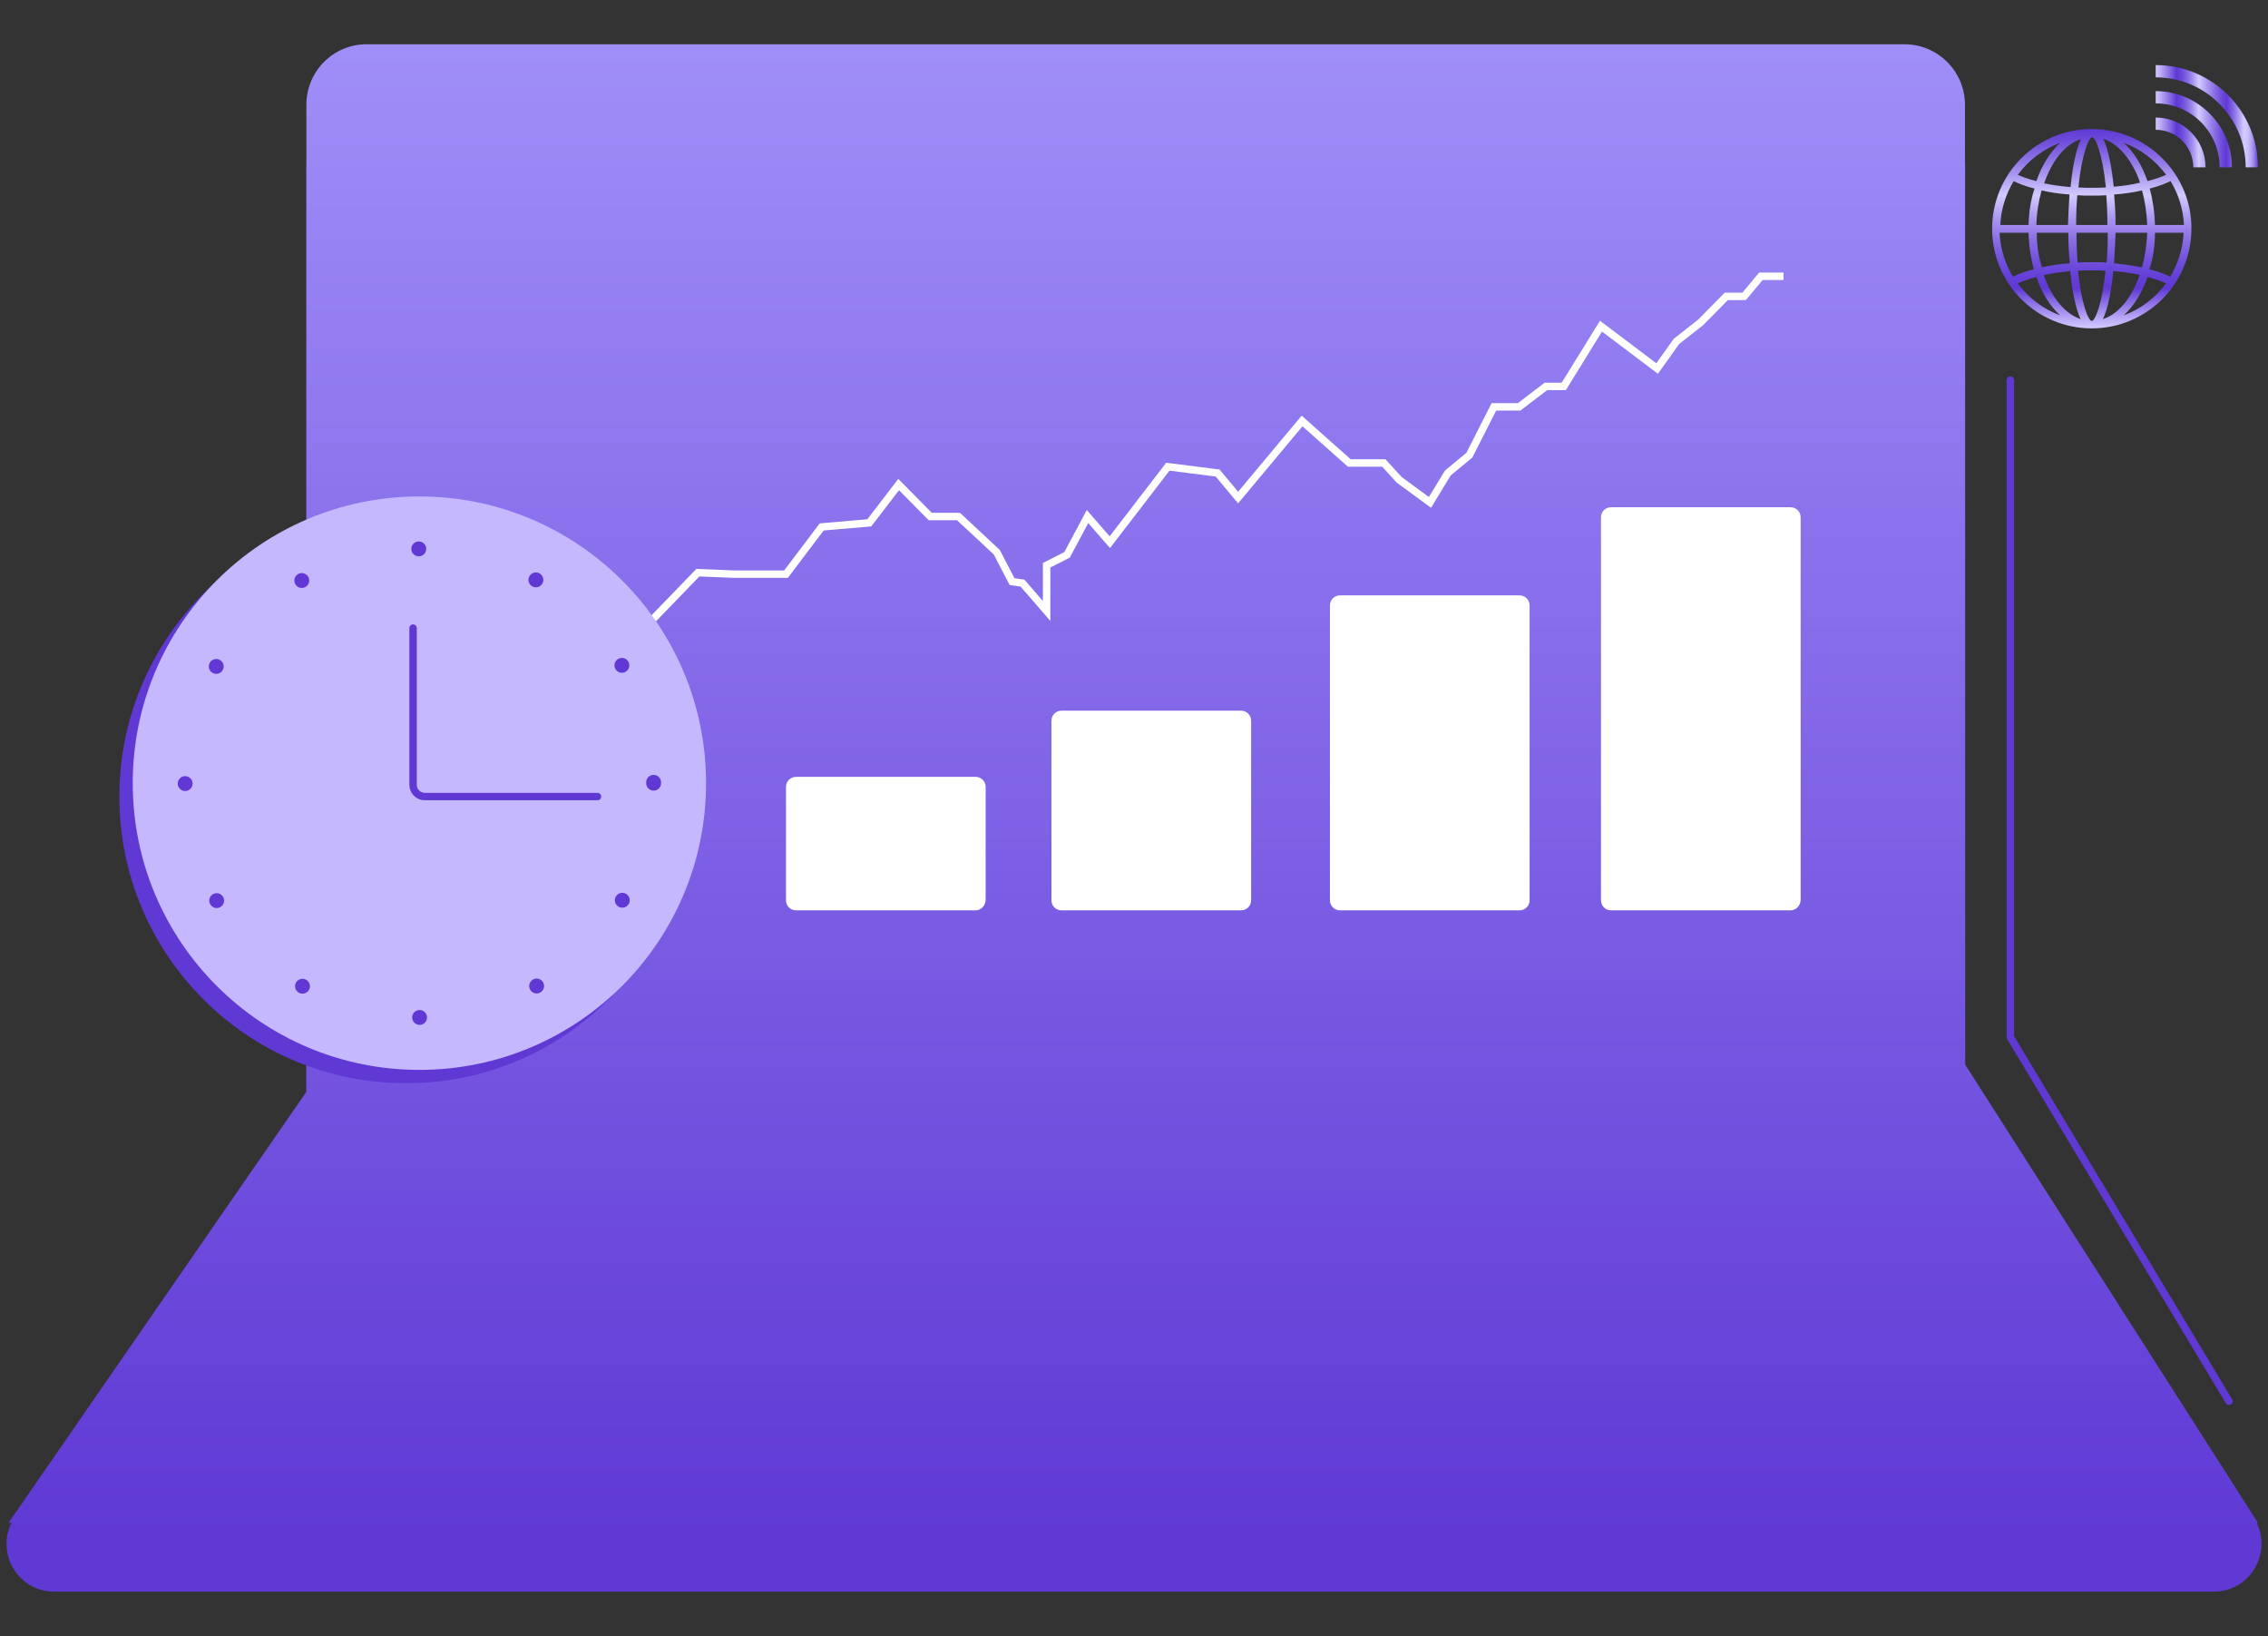 <?xml version="1.0" encoding="utf-8"?>
<!-- Generator: Adobe Illustrator 24.3.0, SVG Export Plug-In . SVG Version: 6.00 Build 0)  -->
<svg version="1.1" id="Layer_1" xmlns="http://www.w3.org/2000/svg" xmlns:xlink="http://www.w3.org/1999/xlink" x="0px" y="0px"
	 width="610px" height="440px" viewBox="0 0 610 440" style="enable-background:new 0 0 610 440;" xml:space="preserve">
<rect x="0" y="0" width="610" height="440" fill="#333333" stroke="none"/>
<style type="text/css">
	.st0{fill:none;}
	.st1{fill:#6039D5;}
	.st2{fill:url(#SVGID_1_);}
	.st3{fill:#FFFFFF;}
	.st4{fill:none;stroke:#FFFFFF;stroke-width:2;stroke-miterlimit:10;}
	.st5{fill:#C6B8FF;}
	.st6{fill:none;stroke:#6039D5;stroke-width:4;stroke-linecap:round;stroke-miterlimit:10;stroke-dasharray:0,32.971;}
	.st7{fill:none;stroke:#6039D5;stroke-width:2;stroke-linecap:round;stroke-miterlimit:10;}
	.st8{fill:url(#SVGID_2_);}
	.st9{fill:url(#SVGID_3_);}
</style>
<g>
	<g>
		<path class="st0" d="M98.6,11.9h413.6c9,0,16.3,7.3,16.3,16.3v258l78.8,123.3H2.3l80.1-115.9V28.2C82.4,19.2,89.6,11.9,98.6,11.9z
			"/>
		<path class="st1" d="M97.1,30.5h416.8c8.1,0,14.7,6.6,14.7,14.7v259.5l77.1,102.8c6.3,8.4,0.3,20.5-10.3,20.5H14.6
			c-10.8,0-16.8-12.6-9.9-20.9l77.7-94.9v-267C82.4,37.1,88.9,30.5,97.1,30.5z"/>
		<linearGradient id="SVGID_1_" gradientUnits="userSpaceOnUse" x1="304.785" y1="10.82" x2="304.785" y2="411.845">
			<stop  offset="0" style="stop-color:#A08EF8"/>
			<stop  offset="1" style="stop-color:#6039D5"/>
		</linearGradient>
		<path class="st2" d="M98.6,11.9h413.6c9,0,16.3,7.3,16.3,16.3v258l78.8,123.3H2.3l80.1-115.9V28.2C82.4,19.2,89.6,11.9,98.6,11.9z
			"/>
		<g>
			<path class="st3" d="M481.6,244.8h-48.3c-1.5,0-2.7-1.2-2.7-2.7v-103c0-1.5,1.2-2.7,2.7-2.7h48.3c1.5,0,2.7,1.2,2.7,2.7v103
				C484.2,243.6,483,244.8,481.6,244.8z"/>
			<path class="st3" d="M408.7,244.8h-48.3c-1.5,0-2.7-1.2-2.7-2.7v-79.3c0-1.5,1.2-2.7,2.7-2.7h48.3c1.5,0,2.7,1.2,2.7,2.7v79.3
				C411.4,243.6,410.2,244.8,408.7,244.8z"/>
			<path class="st3" d="M333.8,244.8h-48.3c-1.5,0-2.7-1.2-2.7-2.7v-48.3c0-1.5,1.2-2.7,2.7-2.7h48.3c1.5,0,2.7,1.2,2.7,2.7v48.3
				C336.5,243.6,335.3,244.8,333.8,244.8z"/>
			<path class="st3" d="M262.4,244.8h-48.3c-1.5,0-2.7-1.2-2.7-2.7v-30.5c0-1.5,1.2-2.7,2.7-2.7h48.3c1.5,0,2.7,1.2,2.7,2.7v30.5
				C265,243.6,263.8,244.8,262.4,244.8z"/>
			<polyline class="st4" points="479.7,74.3 473.6,74.3 469.1,79.7 464.3,79.7 457.4,86.7 450.9,91.8 445.7,99.1 430.6,87.7 
				420.6,103.9 415.8,103.9 408.6,109.4 401.8,109.4 395.2,122.4 389.4,127.2 384.6,135.1 376.3,129 372.2,124.5 362.9,124.5 
				350.2,113.2 333,133.8 327.5,127.2 314.1,125.5 298.5,145.8 292.5,138.9 287,149.2 281.5,152 281.5,164.3 275,156.8 272.2,156.4 
				268.1,148.5 257.8,138.9 250.2,138.9 241.7,130.3 233.8,140.6 221,141.7 211.4,154.4 197.7,154.4 187.7,154 175.7,166.4 			"/>
		</g>
	</g>
	<g>
		<circle class="st1" cx="109.2" cy="214.2" r="77.1"/>
		<circle class="st5" cx="112.8" cy="210.6" r="77.1"/>
		<g>
			<circle class="st6" cx="112.8" cy="210.6" r="63"/>
		</g>
		<path class="st7" d="M111.1,168.9V211c0,1.8,1.4,3.2,3.2,3.2h46.4"/>
	</g>
	<g>
		<linearGradient id="SVGID_2_" gradientUnits="userSpaceOnUse" x1="562.644" y1="88.405" x2="562.644" y2="34.743">
			<stop  offset="0" style="stop-color:#D4CAFF"/>
			<stop  offset="5.134553e-02" style="stop-color:#BAA9F6"/>
			<stop  offset="0.164" style="stop-color:#7857DE"/>
			<stop  offset="0.202" style="stop-color:#6039D5"/>
			<stop  offset="0.264" style="stop-color:#653FD7"/>
			<stop  offset="0.347" style="stop-color:#7351DC"/>
			<stop  offset="0.444" style="stop-color:#8A6DE4"/>
			<stop  offset="0.55" style="stop-color:#A995F0"/>
			<stop  offset="0.662" style="stop-color:#D2C7FE"/>
			<stop  offset="0.668" style="stop-color:#D4CAFF"/>
			<stop  offset="0.702" style="stop-color:#C6B9FA"/>
			<stop  offset="0.844" style="stop-color:#8F74E6"/>
			<stop  offset="0.948" style="stop-color:#6D49DA"/>
			<stop  offset="1" style="stop-color:#6039D5"/>
		</linearGradient>
		<path class="st8" d="M562.6,34.7c-14.8,0-26.8,12-26.8,26.8c0,14.8,12,26.8,26.8,26.8s26.8-12,26.8-26.8
			C589.5,46.8,577.4,34.7,562.6,34.7z M569,60.5c0-2.4-0.1-5.3-0.4-8.2c2.9-0.2,5.4-0.6,7.5-1.1c0.8,2.8,1.3,6,1.4,9.3H569z
			 M558.4,60.5c0-3,0.1-5.6,0.3-8c1.2,0.1,2.5,0.1,3.9,0.1c1.4,0,2.7,0,3.9-0.1c0.2,2.4,0.3,5.1,0.3,8H558.4z M566.9,62.6
			c0,3-0.1,5.6-0.3,8c-1.2-0.1-2.5-0.1-3.9-0.1c-1.4,0-2.7,0-3.9,0.1c-0.2-2.4-0.3-5.1-0.3-8H566.9z M568.5,50.2
			c-0.5-5-1.4-10-2.8-12.9c4.2,1.4,7.8,5.8,9.9,11.8C573.6,49.6,571.2,50,568.5,50.2z M566.4,50.4c-1.2,0.1-2.4,0.1-3.7,0.1
			c-1.3,0-2.5,0-3.7-0.1c0.9-8.9,2.8-13.5,3.7-13.5C563.6,36.9,565.5,41.4,566.4,50.4z M559.7,37.4c-1.4,2.9-2.3,7.8-2.8,12.9
			c-2.7-0.2-5.1-0.6-7.1-1C551.9,43.2,555.4,38.8,559.7,37.4z M556.6,52.3c-0.2,2.9-0.3,5.8-0.4,8.2h-8.5c0.1-3.3,0.6-6.4,1.4-9.3
			C551.2,51.7,553.7,52.1,556.6,52.3z M545.6,60.5H538c0.2-4.3,1.5-8.3,3.6-11.8c1,0.5,2.8,1.3,5.6,2
			C546.2,53.7,545.7,57,545.6,60.5z M545.6,62.6c0.1,3.5,0.6,6.8,1.4,9.8c-2.7,0.7-4.6,1.5-5.6,2c-2.1-3.5-3.4-7.5-3.6-11.8H545.6z
			 M547.8,62.6h8.5c0,2.4,0.1,5.3,0.4,8.2c-2.9,0.2-5.4,0.6-7.5,1.1C548.3,69.1,547.8,65.9,547.8,62.6z M556.8,72.9
			c0.5,5,1.4,10,2.8,12.9c-4.2-1.4-7.8-5.8-9.9-11.8C551.7,73.5,554.1,73.2,556.8,72.9z M558.9,72.8c1.2-0.1,2.4-0.1,3.7-0.1
			c1.3,0,2.5,0,3.7,0.1c-0.9,8.9-2.8,13.5-3.7,13.5C561.7,86.3,559.8,81.7,558.9,72.8z M565.6,85.8c1.4-2.9,2.3-7.8,2.8-12.9
			c2.7,0.2,5.1,0.6,7.1,1C573.4,80,569.9,84.4,565.6,85.8z M568.6,70.8c0.2-2.9,0.3-5.8,0.4-8.2h8.5c-0.1,3.3-0.6,6.4-1.4,9.3
			C574.1,71.5,571.6,71.1,568.6,70.8z M579.6,62.6h7.7c-0.2,4.3-1.5,8.3-3.6,11.8c-1-0.5-2.8-1.3-5.6-2
			C579.1,69.4,579.6,66.1,579.6,62.6z M579.6,60.5c-0.1-3.5-0.6-6.8-1.4-9.8c2.7-0.7,4.6-1.5,5.6-2c2.1,3.5,3.4,7.5,3.6,11.8H579.6z
			 M582.6,47c-0.9,0.4-2.6,1.1-5,1.7c-1.5-4.3-3.7-7.9-6.4-10.3C575.8,40.1,579.7,43.1,582.6,47z M554.1,38.4
			c-2.7,2.5-4.9,6-6.4,10.3c-2.4-0.6-4.1-1.3-5-1.7C545.6,43.1,549.5,40.1,554.1,38.4z M542.7,76.2c0.9-0.4,2.6-1.1,5-1.7
			c1.5,4.3,3.7,7.9,6.4,10.3C549.5,83.1,545.6,80.1,542.7,76.2z M571.2,84.8c2.7-2.5,4.9-6,6.4-10.3c2.4,0.6,4.1,1.3,5,1.7
			C579.7,80.1,575.8,83.1,571.2,84.8z"/>
		<linearGradient id="SVGID_3_" gradientUnits="userSpaceOnUse" x1="579.801" y1="31.22" x2="607.313" y2="31.22">
			<stop  offset="4.334883e-07" style="stop-color:#D4CAFF"/>
			<stop  offset="5.134585e-02" style="stop-color:#BAA9F6"/>
			<stop  offset="0.164" style="stop-color:#7857DE"/>
			<stop  offset="0.202" style="stop-color:#6039D5"/>
			<stop  offset="0.231" style="stop-color:#653FD7"/>
			<stop  offset="0.27" style="stop-color:#7351DC"/>
			<stop  offset="0.316" style="stop-color:#8A6DE4"/>
			<stop  offset="0.366" style="stop-color:#A995F0"/>
			<stop  offset="0.419" style="stop-color:#D2C7FE"/>
			<stop  offset="0.421" style="stop-color:#D4CAFF"/>
			<stop  offset="0.449" style="stop-color:#C6B9FA"/>
			<stop  offset="0.564" style="stop-color:#8F74E6"/>
			<stop  offset="0.648" style="stop-color:#6D49DA"/>
			<stop  offset="0.69" style="stop-color:#6039D5"/>
			<stop  offset="0.715" style="stop-color:#6B47D9"/>
			<stop  offset="0.762" style="stop-color:#896CE4"/>
			<stop  offset="0.826" style="stop-color:#B8A8F5"/>
			<stop  offset="0.86" style="stop-color:#D4CAFF"/>
			<stop  offset="0.884" style="stop-color:#D1C6FE"/>
			<stop  offset="0.907" style="stop-color:#C7BAFA"/>
			<stop  offset="0.93" style="stop-color:#B8A7F5"/>
			<stop  offset="0.953" style="stop-color:#A18BED"/>
			<stop  offset="0.976" style="stop-color:#8567E2"/>
			<stop  offset="0.999" style="stop-color:#623CD6"/>
			<stop  offset="1" style="stop-color:#6039D5"/>
		</linearGradient>
		<path class="st9" d="M593.2,45h-3.3c0-5.6-4.5-10.1-10.1-10.1v-3.3C587.2,31.6,593.2,37.6,593.2,45z M579.8,24.5v3.3
			c9.5,0,17.2,7.7,17.2,17.2h3.3C600.3,33.7,591.1,24.5,579.8,24.5z M579.8,17.5v3.3c13.4,0,24.2,10.9,24.2,24.2h3.3
			C607.3,29.8,595,17.5,579.8,17.5z"/>
	</g>
	<polyline class="st7" points="540.7,102.2 540.7,278.9 599.5,376.8 	"/>
</g>
</svg>
